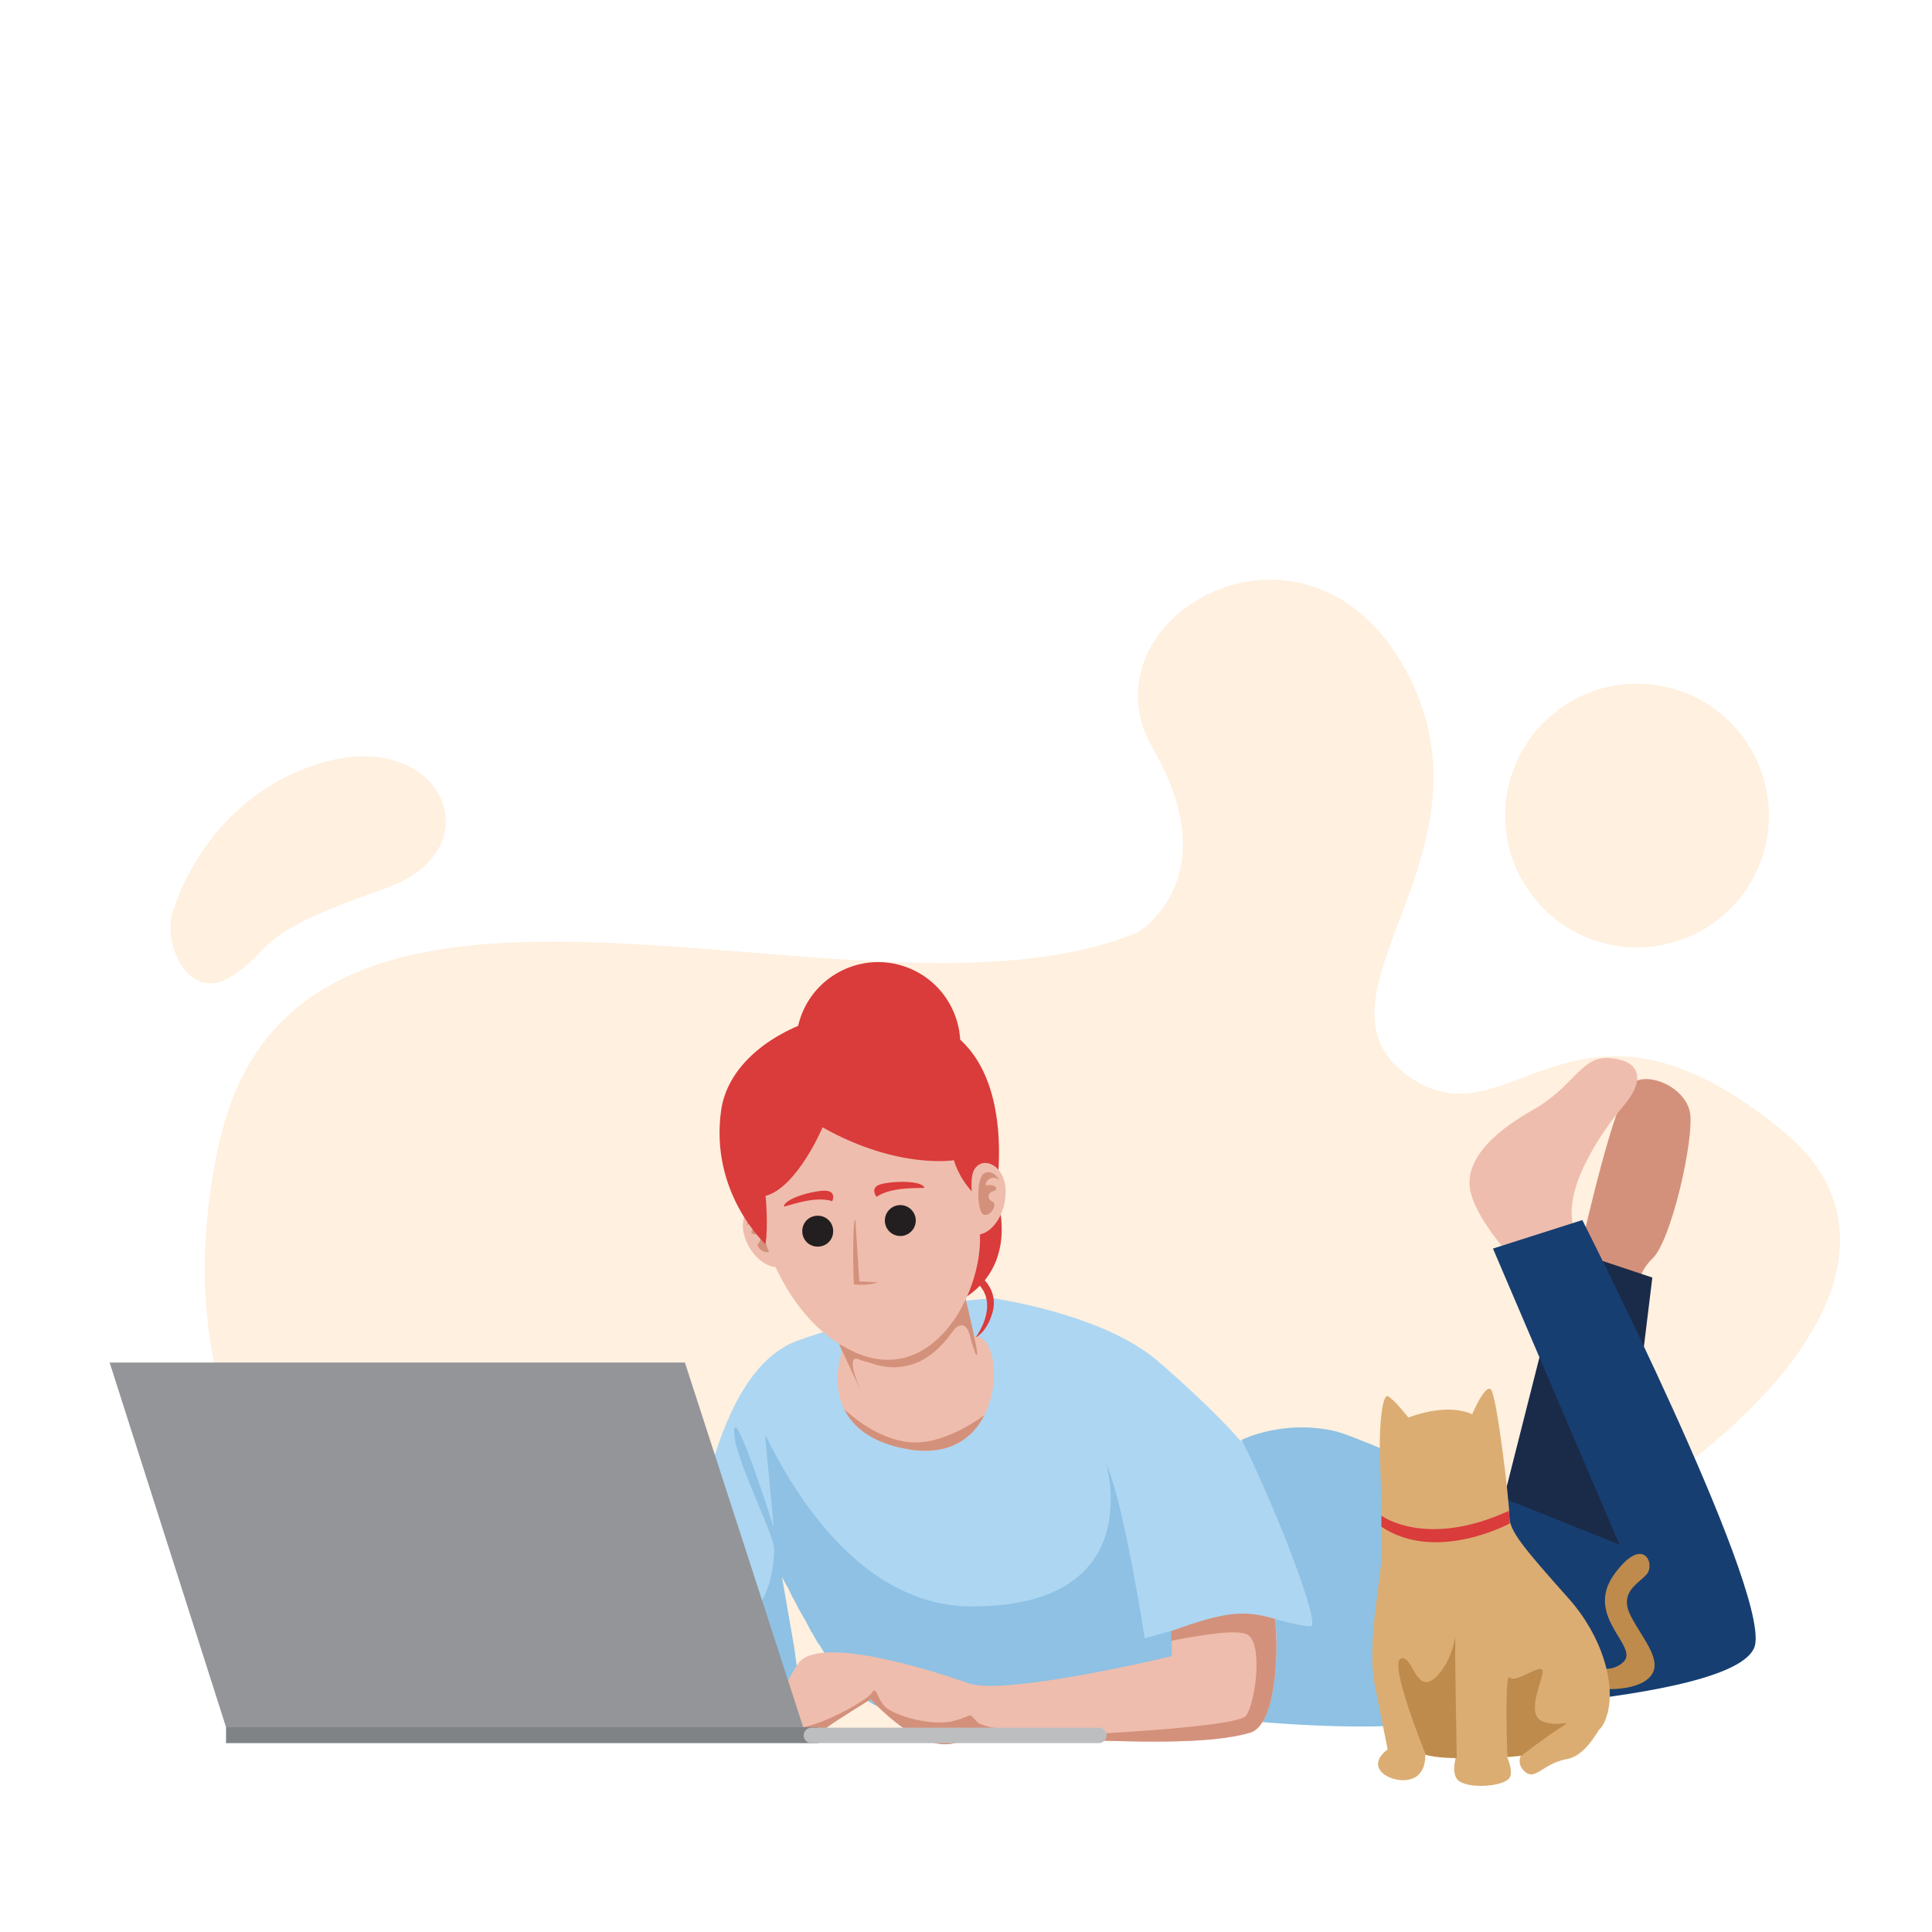 <?xml version="1.0" encoding="UTF-8"?> <!-- Generator: Adobe Illustrator 26.0.1, SVG Export Plug-In . SVG Version: 6.00 Build 0) --> <svg xmlns="http://www.w3.org/2000/svg" xmlns:xlink="http://www.w3.org/1999/xlink" id="Слой_1" x="0px" y="0px" viewBox="0 0 400 400" style="enable-background:new 0 0 400 400;" xml:space="preserve"> <style type="text/css"> .st0{fill:#FFF0DF;} .st1{fill:#D3917B;} .st2{fill:#1A2B4A;} .st3{fill:#EFBDAD;} .st4{fill:#173E71;} .st5{fill:#ADD6F2;} .st6{fill:#8EC1E3;} .st7{fill:#DA3B3B;} .st8{fill:#231F20;} .st9{fill:#939599;} .st10{fill:#808386;} .st11{fill:#BDBEC0;} .st12{fill:#BE8B4C;} .st13{fill:#DBAD73;} </style> <g> <path class="st0" d="M89.5,342.7c0,0-60.9-29.1-44.2-105.7s134-20.2,190.3-44c0,0,18.7-11,3.1-38c-15.6-27,31.5-54.1,52.2-16.5 s-21.6,67.2,0,83.8s34.4-24.6,78.6,12.2s-45.9,106.3-159.1,121.3C119.9,367.8,89.5,342.7,89.5,342.7z"></path> <ellipse transform="matrix(0.23 -0.973 0.973 0.23 96.844 459.8)" class="st0" cx="338.9" cy="168.7" rx="27.3" ry="27.3"></ellipse> <path class="st1" d="M337.7,271.8c0,0,0.5-7.6,4.4-11.2c3.9-3.6,8.7-24.8,7.8-30.2c-0.9-5.3-8.8-8.8-12.2-6 c-3.4,2.8-10,32.3-10,32.3v11.6L337.7,271.8z"></path> <polygon class="st1" points="163.3,345.9 164.4,359.8 137.9,359.8 137.9,342.8 "></polygon> <polygon class="st2" points="310.3,314.3 324.4,258.6 342.1,264.5 334.7,325 "></polygon> <path class="st3" d="M311.4,258.5c0,0-6.5-7.4-7.1-12.7c-0.6-5.2,3.7-10.7,12.9-15.9c9.2-5.2,10.1-11.6,16.5-10.8 c6.4,0.7,6.7,4.9,2.4,9.9c-4.3,5-13.5,18.1-9.9,26.2C329.7,263.3,311.4,258.5,311.4,258.5z"></path> <path class="st4" d="M286.1,300.1l49.2,19.7l-26.2-61.3l18.5-5.9c0,0,38,74.9,35.8,87.8c-2.2,12.9-80,14.7-80,14.7L286.1,300.1z"></path> <path class="st5" d="M306.9,352.1c-5,1.6-23.6,3.4-47.4,4.3c-4.4,0.2-8.9,0.3-13.6,0.4c-4.5,0.1-9.2,0.1-13.9,0.2 c-7.1,0-14.3-0.1-21.5-0.3c-4.4-0.1-8.7-0.3-13-0.5h0c-4.3-0.5-9.1-1.1-9.3-1.1c-8.1-0.7-13.6-6.5-18.1-14 c-0.1-0.2-0.2-0.4-0.4-0.6c-0.1-0.1-0.2-0.3-0.3-0.4c-0.1-0.2-0.3-0.5-0.4-0.7c-0.1-0.2-0.2-0.3-0.3-0.5c-0.1-0.2-0.2-0.4-0.3-0.6 c-0.1-0.1-0.1-0.2-0.2-0.3c0,0,0-0.1-0.1-0.1c-0.1-0.1-0.1-0.2-0.2-0.4c-0.3-0.6-0.7-1.3-1-1.9c-0.1-0.2-0.2-0.4-0.3-0.5 c-0.1-0.2-0.3-0.5-0.4-0.7c-0.2-0.3-0.3-0.6-0.5-0.9c-0.1-0.2-0.2-0.3-0.3-0.5c-0.1-0.1-0.1-0.3-0.2-0.4c-0.1-0.2-0.2-0.4-0.3-0.6 c0-0.1-0.1-0.1-0.1-0.2c-0.2-0.4-0.4-0.8-0.6-1.1c0,0,0-0.1-0.1-0.1c0-0.1-0.1-0.2-0.1-0.3c-0.4-0.8-0.7-1.5-1-2 c-0.1-0.1-0.1-0.2-0.2-0.3c-0.4-0.8-0.7-1.3-0.8-1.5c0,0,0,0,0,0c0,0,0,0,0,0l-2.5,13.1c-1.4-1.8-2.5-2.6-2.5-2.6v13.9 c-5.3-0.2-11.1-0.3-13.8-0.9c-0.1,0-0.1,0-0.2,0c-0.4-0.3-0.5-1.6-0.5-3.5c0-0.1,0-0.3,0-0.5c0-0.2,0-0.3,0-0.5c0-0.3,0-0.6,0-1 c0-0.2,0-0.4,0-0.6c0-0.4,0-0.7,0.1-1.1c0-0.2,0-0.4,0-0.6c0-0.2,0-0.4,0-0.6c0-0.2,0-0.4,0-0.7c0.4-5.7,1.1-12.1,0.5-13 c0,0,0,0,0,0c0,0,2.6-43.5,22.2-50.4c10.8-3.8,26-7.8,40.3-8.7c0,0,22.5,3.1,34,12.9c11.3,9.7,17.1,16.4,17.2,16.6c0,0,0,0,0,0 s8.7-4.4,19.7-1.7c0.6,0.2,0.9,0.3,1,0.3c0,0,0,0,0,0s2.3,0.8,5.7,2.2v0c0,0,0,0,0.1,0c0.4,0.2,0.9,0.4,1.4,0.6 c0.9,0.4,1.8,0.8,2.8,1.3c4.5,2.1,9.7,4.9,13.8,8.3c2.2,1.8,4.1,3.7,5.4,5.7c0.2,0.3,0.4,0.7,0.7,1.1 C314.2,326.8,322.1,347.3,306.9,352.1z"></path> <path class="st3" d="M203.8,293c-2.4,4.8-7.3,8.4-15.5,7.1c-7.9-1.3-11.7-4.7-13.5-8.3c0,0,0,0,0,0c-2.8-5.6-0.5-11.8-0.5-11.8 l-0.1-0.4l-0.3-0.8l-2.1-9.3l26.5-5.6l1.9,7.2l1.5,5.6c0.1,0,0.2,0,0.4,0C205.8,276.8,207.3,286.1,203.8,293z"></path> <path class="st6" d="M306.9,352.1c-3.4,5.6-22.4,6.4-47.4,4.3c-4.4-0.4-8.9,0.3-13.6,0.4l18.1-21.6c0,0,5.1,1.5,7.4,1.5 c2,0-6-21.7-14.3-38.6c0,0,8.7-4.4,19.7-1.7c0.6,0.2,0.9,0.3,1,0.3c0,0,0,0,0,0s2.3,0.8,5.7,2.2v0c0,0,0,0,0.1,0 c0.4,0.2,0.9,0.4,1.4,0.6c0.9,0.4,1.8,0.8,2.8,1.3c4.5,2.1,9.7,4.9,13.8,8.3c2.2,1.8,4.1,3.7,5.4,5.7c0.2,0.3,0.4,0.7,0.7,1.1 C313.7,326.2,315.1,338.5,306.9,352.1z"></path> <path class="st6" d="M254.4,334.3c-8.4,14.9-18.2,20.9-44,22.4c-2,0.1-4.1,0.2-6.3,0.3c-0.2,0-3.3-0.4-6.7-0.8h0 c-4.3-0.5-9.1-1.1-9.3-1.1c-8.1-0.7-13.6-6.5-18.1-14c-0.1-0.2-0.2-0.4-0.4-0.6c-0.1-0.1-0.2-0.3-0.3-0.4c-0.1-0.2-0.3-0.5-0.4-0.7 c-0.1-0.2-0.2-0.3-0.3-0.5c-0.1-0.2-0.2-0.4-0.3-0.6c-0.1-0.1-0.1-0.2-0.2-0.3c0,0,0-0.1-0.1-0.1c-0.1-0.1-0.1-0.2-0.2-0.4 c-0.3-0.6-0.7-1.3-1-1.9c-0.1-0.2-0.2-0.4-0.3-0.5c-0.1-0.2-0.3-0.5-0.4-0.7c-0.2-0.3-0.3-0.6-0.5-0.9c-0.1-0.2-0.2-0.3-0.3-0.5 c-0.1-0.1-0.1-0.3-0.2-0.4c-0.1-0.2-0.2-0.4-0.3-0.6c0-0.1-0.1-0.1-0.1-0.2c-0.2-0.4-0.4-0.8-0.6-1.1c0,0,0-0.1-0.1-0.1 c0-0.1-0.1-0.2-0.1-0.3c-0.4-0.8-0.7-1.5-1-2c-0.1-0.1-0.1-0.2-0.2-0.3c-0.4-0.8-0.7-1.3-0.8-1.5c0,0,0,0,0,0c0,0,0,0,0,0l2.5,14.4 l1.5,10.6c-2-0.3-5.4-0.5-9-0.6c-5.3-0.2-11.1-0.3-13.8-0.9c-0.1,0-0.1,0-0.2,0c-0.4-0.3-0.5-1.6-0.5-3.5c0-0.1,0-0.3,0-0.5 c0-0.2,0-0.3,0-0.5c0-0.3,0-0.6,0-1c0-0.2,0-0.4,0-0.6c0-0.4,0-0.7,0.1-1.1c0-0.2,0-0.4,0-0.6c0-0.2,0-0.4,0-0.6c0-0.2,0-0.4,0-0.7 c0.7-0.4,1.5-0.6,2.4-0.8c15.4-3,15.2-16.6,15.4-19.3c0.1-1.8-3.4-9.2-5.9-15.7c-1.4-3.6-2.5-7-2.4-8.9c0.1-2.2,1.6,1.2,3.3,5.7 c2.3,6.1,4.9,14.4,4.9,14.4l-1.8-19.1c0.1,0.2,0.3,0.4,0.4,0.6c0.1,0.2,0.3,0.5,0.5,1c3.2,6,17.1,33.8,41.9,33.8 c40.8,0,25.3-36.2,28.2-28.7c3.7,9.7,7.6,35.3,7.6,35.3L254.4,334.3z"></path> <path class="st3" d="M258.9,358.7c-8,2.4-22.8,2-36,1.5c-0.9,0-1.9-0.1-2.8-0.1c-10-0.4-18.7-0.6-21.9,0.6 c-7.6,2.8-17.9-8.9-17.9-8.9s-8.5,5.2-9.4,6.1c-0.9,0.9-8,1.8-9.6,0c-0.3-0.4-0.6-0.9-0.6-1.6c-0.3-2.5,1.3-6.9,4.5-11.8 c4-6.2,27.7,1.3,35.3,4c7.6,2.7,42.1-5.6,42.1-5.6v-5.1c11.9-4.4,15.7-4.2,21.5-2.5C264.8,344.5,263.7,357.2,258.9,358.7z"></path> <path class="st1" d="M258.9,358.7c-8.5,2.6-25,1.9-38.8,1.4v-0.8c0,0,36-1.5,37.9-4.1c1.9-2.6,3.7-15.5,0-16.9 c-3-1.1-12.1,0.8-15.5,1.4v-2c11.9-4.4,15.7-4.2,21.5-2.5C264.8,344.5,263.7,357.2,258.9,358.7z"></path> <path class="st1" d="M203.8,293c-2.4,4.8-7.3,8.4-15.5,7.1c-7.9-1.3-11.7-4.7-13.5-8.3c2.7,2.4,7.6,6.2,13.5,6.8 C194.1,299.1,200.2,295.6,203.8,293z"></path> <path class="st1" d="M201.7,276.7c-1.4-6.6-3.2-13.5-3.2-13.5l-0.1,1.1l-0.1-0.5l-26.5,5.6l2.1,9.3l0.1,0.2l4.1,8.8 c0,0-3.2-7.3-0.4-6.3c0.8,0.3,1.4,0.5,1.9,0.6c0.6,0.2,1.3,0.4,1.9,0.6c0,0,0,0,0,0l0,0c1.3,0.3,2.5,0.5,3.7,0.5 c3.9-0.2,7.9-1.5,12.4-7.9l0,0c0,0,2.2-2.5,3.2,1.3C201.8,280.5,203.1,283.2,201.7,276.7z"></path> <g> <ellipse transform="matrix(0.902 -0.432 0.432 0.902 -75.569 99.724)" class="st7" cx="181.8" cy="216.2" rx="17" ry="17"></ellipse> <path class="st7" d="M203.6,264.8c0,0,3.1,2.7,1.9,6.9c-1.2,4.2-3.5,5.2-3.5,5.2s5-6.6,0.5-11.1L203.6,264.8z"></path> <g> <path class="st3" d="M161.5,262.3c0,0-0.9-10.2-3.2-12c-2.4-1.8-5.5,1.2-4.2,5.5C155.3,260.1,159,262.8,161.5,262.3z"></path> <path class="st1" d="M154.6,253.8c0,0,0.4-2.4,2.2-2.1c1.9,0.2,3.7,6.7,2.6,7.4c-1.1,0.7-3.1-1-2.4-1.7c0.8-0.7,0.5-1.9-0.8-1.9 c-1.3,0-0.4-1.3,0.7-1.4C158.1,254,155.8,251.9,154.6,253.8z"></path> </g> <path class="st7" d="M203.6,239c0,0,4.8,10.1,3.6,18.3c-1.2,8.2-7.5,13.5-18.5,15.2s-19.4-18.9-19.4-18.9L203.6,239z"></path> <path class="st3" d="M156.3,249.4c0,0,3.8,22.5,20.1,30.3c16.3,7.9,26.9-11.5,26.5-23.9c-0.5-11.7-2-33.9-2-33.9 s-13.4-7.6-31.5-3.2C151.3,223.1,153.4,239.8,156.3,249.4z"></path> <path class="st7" d="M170.3,233.4c0,0-5.2,12.4-11.8,14.2c0,0,0.6,5.9,0,10c0,0-11.6-10.6-9.2-27.7c2.4-17.1,31.2-26.6,46.8-16.7 c15.6,9.8,9.6,37.3,9.6,37.3s-6.3-3.7-8.2-10.3C197.7,240.2,185.9,242.2,170.3,233.4z"></path> <g> <path class="st3" d="M202.7,255.6c0,0-2.8-10.9-0.9-13.6c1.8-2.7,6.1-0.8,6.4,4.2C208.4,251.1,205.6,255.2,202.7,255.6z"></path> <path class="st1" d="M206.9,244.3c0,0-1.3-2.3-3.1-1.4c-1.8,0.9-1.5,8.3-0.1,8.6c1.4,0.4,2.9-2.2,1.8-2.7 c-1.1-0.5-1.2-1.8,0.2-2.2c1.4-0.5,0-1.5-1.2-1.2C203.3,245.7,204.9,242.7,206.9,244.3z"></path> </g> <path class="st8" d="M172.5,254.9c0,1.8-1.4,3.2-3.2,3.2c-1.8,0-3.2-1.4-3.2-3.2c0-1.8,1.4-3.2,3.2-3.2 C171.1,251.7,172.5,253.1,172.5,254.9z"></path> <circle class="st8" cx="186.4" cy="252.7" r="3.2"></circle> <path class="st1" d="M177.1,252.5l0.8,12.8l3.9,0.2c0,0-2.3,0.8-5,0.4C176.7,265.9,176.4,252.4,177.1,252.5z"></path> <path class="st7" d="M162.3,249.8c0,0.2,6.4-2.4,10-1.1c0,0,0.8-1.7-0.8-2.1C170,246.1,162.4,247.9,162.3,249.8z"></path> <path class="st7" d="M191.4,245.9c0.1,0.2-6.8-0.4-9.9,1.9c0,0-1.2-1.4,0.1-2.3S190.7,244.1,191.4,245.9z"></path> </g> <path class="st5" d="M284.9,299.5c-0.4-0.1-0.9-0.3-1.4-0.6C283.9,299.1,284.4,299.3,284.9,299.5z"></path> <path class="st1" d="M222.9,359.1v1.1c-0.9,0-1.9-0.1-2.8-0.1c-10-0.4-18.7-0.6-21.9,0.6c-7.6,2.8-17.9-8.9-17.9-8.9 s-8.5,5.2-9.4,6.1c-0.9,0.9-8,1.8-9.6,0c-0.3-0.4-0.6-0.9-0.6-1.6c0.8,0.6,2.2,1.4,4.5,1.4c4,0,14.2-5.5,15.3-7.2 c1-1.6,0.9,0.9,2.7,2.8c1.8,1.9,9.8,4.2,14.2,3c4.4-1.1,2.8-2,4.9,0.2C204.4,358.7,222.9,359.1,222.9,359.1z"></path> <g> <polygon class="st9" points="46.8,357.6 22.7,282.1 141.8,282.1 166.3,357.6 "></polygon> <rect x="46.8" y="357.6" class="st10" width="122.6" height="3.3"></rect> <path class="st11" d="M227.5,360.9h-59.5c-0.9,0-1.6-0.7-1.6-1.6l0,0c0-0.9,0.7-1.6,1.6-1.6h59.5c0.9,0,1.6,0.7,1.6,1.6l0,0 C229.1,360.1,228.4,360.9,227.5,360.9z"></path> </g> <path class="st12" d="M327.7,344.1c0,0,5,3.2,8.4,0c3.4-3.2-8.1-9.3-2-18c6.2-8.7,8.8-2.1,6.7,0c-2.1,2.1-5.6,3.8-3.1,8.6 c2.5,4.8,6.9,9.4,3.8,12.6c-3.2,3.2-10.8,2.3-10.8,2.3L327.7,344.1z"></path> <path class="st13" d="M332.8,354.8L332.8,354.8c1.7-6.3-1.1-16-7.9-23.7c-9.6-10.8-12.4-14.1-12.4-17.2c0-3.1-2.6-24.9-3.8-26.2 c-1.2-1.3-3.9,5.1-3.9,5.1c-5.6-2.5-13.2,0.7-13.2,0.7s-2.9-3.7-4.2-4.4c-1.2-0.7-1.9,6.1-1.7,12.3c0.2,7.1,0.4,8.3,0.4,19.5 c0,6.1-3.4,19.6-1.3,28.8l2.5,12.5c0,0-2.9,1.9-1.7,4.1c1.2,2.2,6.4,3.4,8.4,0.8c0.9-1.1,1.1-2.5,1.1-3.8c1.9,0.3,4.1,0.5,6.3,0.6 c-0.4,1.6-0.6,3.5,0.4,4.6c2,2,9.6,1.4,10.7-0.4c0.7-1,0.1-3-0.5-4.4c1-0.1,1.9-0.2,2.9-0.3c-0.4,0.9-0.5,2.1,0.6,3.2 c2.3,2.4,3.8-1.5,8.9-2.4c2.9-0.5,5.1-3.5,6.6-6C331.9,357.4,332.4,356.2,332.8,354.8C332.8,354.8,332.8,354.8,332.8,354.8z"></path> <path class="st12" d="M295.2,363.3c0,0-7.7-18.9-5.2-19.9s3.1,7.7,7.2,3.9c4.1-3.8,4.2-10.6,4.1-7.8s0.3,24.5,0.3,24.5 S297.3,364,295.2,363.3z"></path> <path class="st12" d="M312.1,363.8c0,0-0.7-17.9,0.5-16.5c1.2,1.4,7.1-3.5,6.8-1.1c-0.3,2.4-3.5,8.8,0,10.2s6.9-0.8,3.5,1.4 c-3.4,2.2-7.9,5.7-7.9,5.7L312.1,363.8z"></path> <path class="st7" d="M286,313.8c0,0,9.2,6.9,26.4-1l0.2,2.6c0,0-15.2,8.3-26.6,0.7L286,313.8z"></path> <path class="st0" d="M36,188.2c0,0,6.5-23.4,31.1-30.4S102.7,176,79.6,184c-28.4,9.8-22.6,12.5-31.8,18.2 C38.6,208,33.3,194.3,36,188.2z"></path> </g> </svg> 
